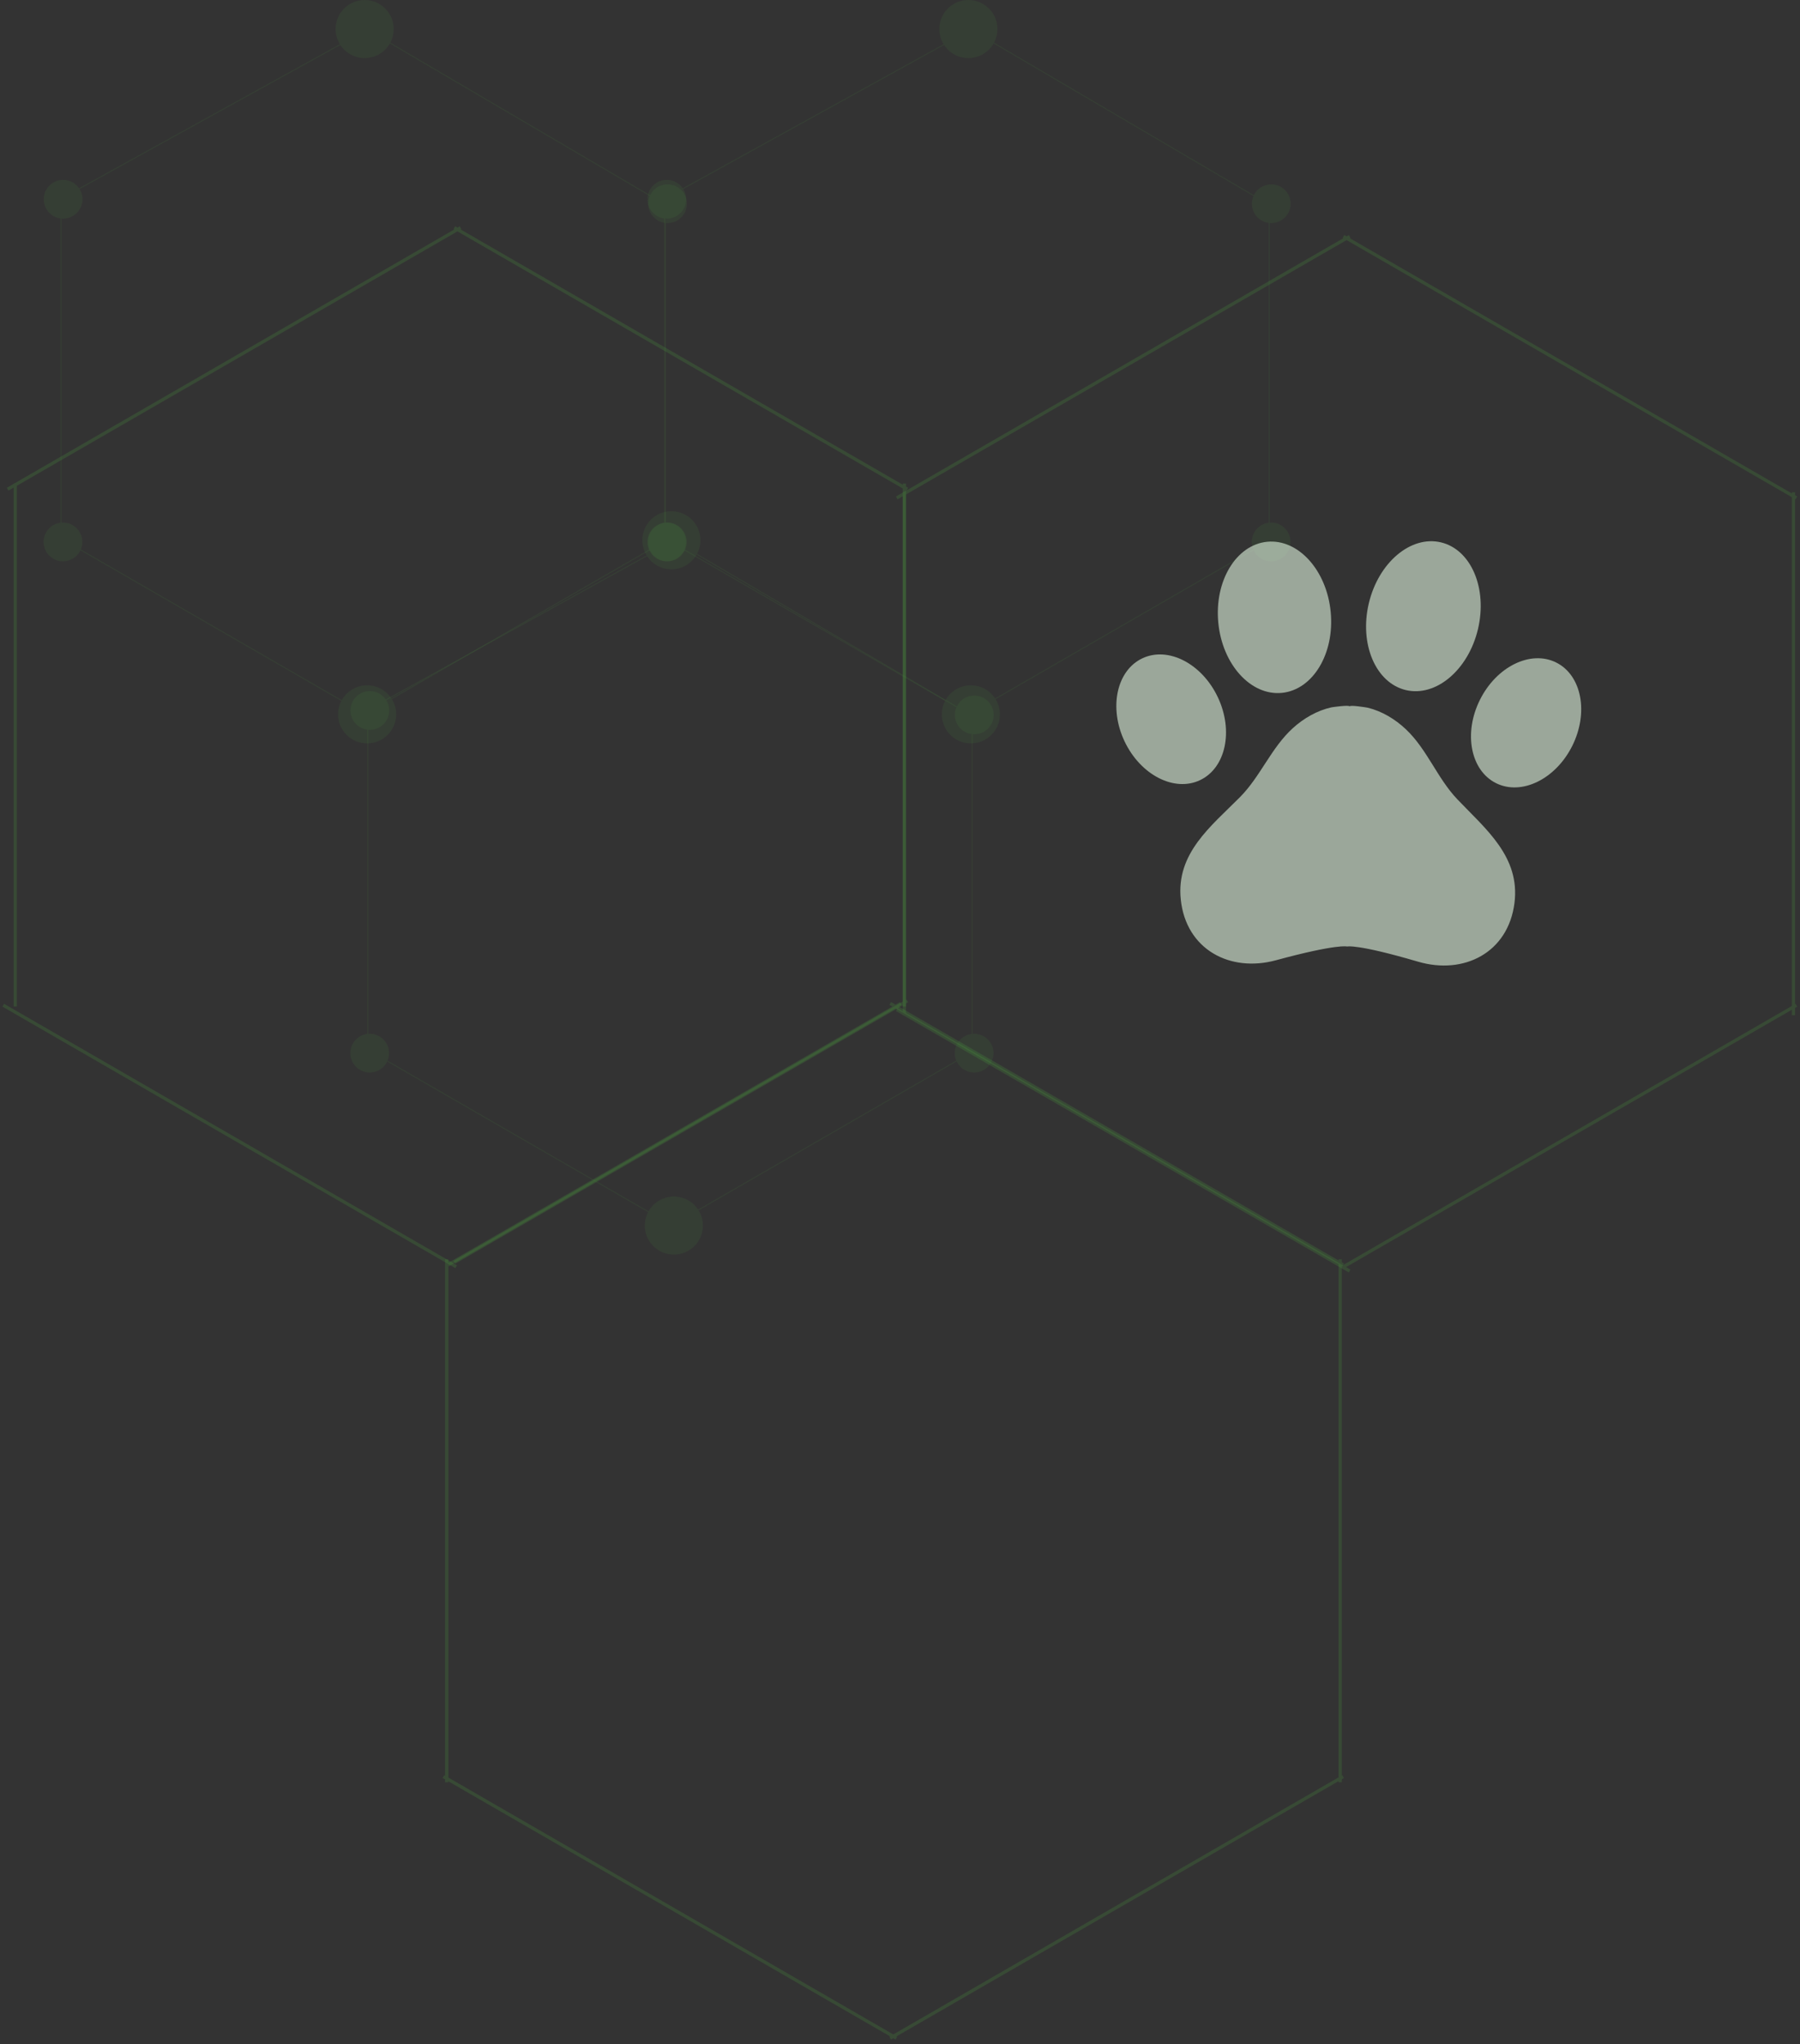 <?xml version="1.0" encoding="UTF-8"?> <svg xmlns="http://www.w3.org/2000/svg" width="1652" height="1876" viewBox="0 0 1652 1876" fill="none"><rect x="0" y="0" width="1652" height="1876" fill="#333333" stroke="none"/> <g opacity="0.1"> <line x1="58.67" y1="495.851" x2="335.842" y2="655.877" stroke="#4AA23C" stroke-width="0.889"></line> <line x1="611.751" y1="188.507" x2="335.767" y2="26.441" stroke="#4AA23C" stroke-width="0.889"></line> <line x1="56.003" y1="497.391" x2="56.003" y2="177.34" stroke="#4AA23C" stroke-width="0.889"></line> <line x1="610.758" y1="497.391" x2="610.758" y2="177.34" stroke="#4AA23C" stroke-width="0.889"></line> <line x1="334.269" y1="655.876" x2="611.441" y2="495.851" stroke="#4AA23C" stroke-width="0.889"></line> <line x1="338.26" y1="26.515" x2="58.101" y2="181.251" stroke="#4AA23C" stroke-width="0.889"></line> <circle cx="57.781" cy="497.391" r="17.781" fill="#4AA23C"></circle> <circle cx="612.652" cy="186.973" r="17.781" transform="rotate(-179.577 612.652 186.973)" fill="#4AA23C"></circle> <circle cx="612.535" cy="497.391" r="17.781" fill="#4AA23C"></circle> <circle cx="57.911" cy="182.881" r="17.781" transform="rotate(-179.577 57.911 182.881)" fill="#4AA23C"></circle> <circle cx="336.936" cy="655.638" r="26.671" fill="#4AA23C"></circle> <circle cx="334.67" cy="26.671" r="26.671" transform="rotate(-179.577 334.67 26.671)" fill="#4AA23C"></circle> </g> <g opacity="0.1"> <line x1="340.182" y1="965.039" x2="617.354" y2="1125.06" stroke="#4AA23C" stroke-width="0.889"></line> <line x1="893.263" y1="657.694" x2="617.279" y2="495.628" stroke="#4AA23C" stroke-width="0.889"></line> <line x1="337.515" y1="966.578" x2="337.515" y2="646.528" stroke="#4AA23C" stroke-width="0.889"></line> <line x1="892.27" y1="966.578" x2="892.27" y2="646.528" stroke="#4AA23C" stroke-width="0.889"></line> <line x1="615.781" y1="1125.06" x2="892.953" y2="965.039" stroke="#4AA23C" stroke-width="0.889"></line> <line x1="619.773" y1="495.702" x2="339.613" y2="650.438" stroke="#4AA23C" stroke-width="0.889"></line> <circle cx="339.292" cy="966.578" r="17.781" fill="#4AA23C"></circle> <circle cx="894.164" cy="656.161" r="17.781" transform="rotate(-179.577 894.164 656.161)" fill="#4AA23C"></circle> <circle cx="894.047" cy="966.578" r="17.781" fill="#4AA23C"></circle> <circle cx="339.423" cy="652.068" r="17.781" transform="rotate(-179.577 339.423 652.068)" fill="#4AA23C"></circle> <circle cx="618.448" cy="1124.83" r="26.671" fill="#4AA23C"></circle> <circle cx="616.183" cy="495.858" r="26.671" transform="rotate(-179.577 616.183 495.858)" fill="#4AA23C"></circle> </g> <g opacity="0.1"> <line x1="612.758" y1="495.851" x2="889.93" y2="655.877" stroke="#4AA23C" stroke-width="0.889"></line> <line x1="1165.84" y1="188.507" x2="889.855" y2="26.441" stroke="#4AA23C" stroke-width="0.889"></line> <line x1="610.091" y1="497.391" x2="610.091" y2="177.34" stroke="#4AA23C" stroke-width="0.889"></line> <line x1="1164.85" y1="497.391" x2="1164.85" y2="177.34" stroke="#4AA23C" stroke-width="0.889"></line> <line x1="888.357" y1="655.876" x2="1165.53" y2="495.851" stroke="#4AA23C" stroke-width="0.889"></line> <line x1="892.349" y1="26.515" x2="612.19" y2="181.251" stroke="#4AA23C" stroke-width="0.889"></line> <circle cx="611.868" cy="497.391" r="17.781" fill="#4AA23C"></circle> <circle cx="1166.74" cy="186.973" r="17.781" transform="rotate(-179.577 1166.74 186.973)" fill="#4AA23C"></circle> <circle cx="1166.62" cy="497.391" r="17.781" fill="#4AA23C"></circle> <circle cx="612" cy="182.881" r="17.781" transform="rotate(-179.577 612 182.881)" fill="#4AA23C"></circle> <circle cx="891.024" cy="655.638" r="26.671" fill="#4AA23C"></circle> <circle cx="888.758" cy="26.671" r="26.671" transform="rotate(-179.577 888.758 26.671)" fill="#4AA23C"></circle> </g> <g opacity="0.2"> <line x1="407" y1="1630.61" x2="822.692" y2="1870.61" stroke="#4AA53E" stroke-width="3"></line> <line x1="1232.69" y1="1161" x2="817" y2="921" stroke="#4AA53E" stroke-width="3"></line> <line x1="817" y1="1870.61" x2="1232.69" y2="1630.61" stroke="#4AA53E" stroke-width="3"></line> <line x1="826.692" y1="921" x2="411" y2="1161" stroke="#4AA53E" stroke-width="3"></line> <line x1="410" y1="1635.8" x2="410" y2="1155.8" stroke="#4AA53E" stroke-width="3"></line> <line x1="1230" y1="1635.8" x2="1230" y2="1155.8" stroke="#4AA53E" stroke-width="3"></line> </g> <g opacity="0.2"> <line x1="3" y1="922.608" x2="418.692" y2="1162.61" stroke="#4AA53E" stroke-width="3"></line> <line x1="832.692" y1="449" x2="417" y2="209" stroke="#4AA53E" stroke-width="3"></line> <line x1="417" y1="1158.61" x2="832.692" y2="918.608" stroke="#4AA53E" stroke-width="3"></line> <line x1="422.692" y1="209" x2="7" y2="449" stroke="#4AA53E" stroke-width="3"></line> <line x1="14" y1="923.804" x2="14" y2="443.804" stroke="#4AA53E" stroke-width="3"></line> <line x1="830" y1="923.804" x2="830" y2="443.804" stroke="#4AA53E" stroke-width="3"></line> </g> <g opacity="0.2"> <line x1="823" y1="926.608" x2="1238.69" y2="1166.61" stroke="#4AA53E" stroke-width="3"></line> <line x1="1648.69" y1="457" x2="1233" y2="217" stroke="#4AA53E" stroke-width="3"></line> <line x1="1233" y1="1162.61" x2="1648.69" y2="922.608" stroke="#4AA53E" stroke-width="3"></line> <line x1="1238.69" y1="217" x2="823" y2="457" stroke="#4AA53E" stroke-width="3"></line> <line x1="830" y1="931.804" x2="830" y2="451.804" stroke="#4AA53E" stroke-width="3"></line> <line x1="1646" y1="931.804" x2="1646" y2="451.804" stroke="#4AA53E" stroke-width="3"></line> </g> <g opacity="0.6"> <path d="M1337.54 733.635C1319 714.195 1309.8 687.702 1290.16 669.206C1280.45 660.07 1268.32 652.71 1255.29 649.55C1254.45 649.346 1238.65 646.798 1238.63 648.379C1238.65 646.798 1222.8 649.026 1221.95 649.214C1208.86 652.109 1196.58 659.221 1186.7 668.161C1166.68 686.256 1156.94 712.557 1138.02 731.619C1111.31 758.527 1079.21 783.165 1083.7 825.664C1088.54 871.515 1128.87 892.782 1171.03 881.338C1227.6 865.98 1236.4 868.723 1236.4 868.723C1236.4 868.723 1245.26 866.158 1301.51 882.657C1343.43 894.95 1384.18 874.502 1389.95 828.759C1395.29 786.359 1363.7 761.077 1337.54 733.635Z" fill="#E1F5E0"></path> <path d="M1356.43 577.499C1347.52 614.925 1317.87 639.935 1290.22 633.35C1262.57 626.762 1247.38 591.083 1256.29 553.647C1265.2 516.221 1294.85 491.212 1322.5 497.798C1350.15 504.384 1365.34 540.063 1356.43 577.499Z" fill="#E1F5E0"></path> <path d="M1221.28 561.595C1224.99 599.892 1204.91 633.174 1176.42 635.934C1147.94 638.694 1121.84 609.884 1118.13 571.588C1114.42 533.291 1134.5 500.003 1162.99 497.241C1191.47 494.479 1217.57 523.298 1221.28 561.595Z" fill="#E1F5E0"></path> <path d="M1117.67 639.872C1132.29 670.751 1124.99 704.854 1101.35 716.046C1077.71 727.236 1046.7 711.275 1032.08 680.396C1017.46 649.518 1024.77 615.41 1048.41 604.221C1072.04 593.031 1103.05 608.989 1117.67 639.872Z" fill="#E1F5E0"></path> <path d="M1358.25 642.303C1343 672.88 1349.62 707.125 1373.03 718.791C1396.43 730.457 1427.76 715.126 1443 684.55C1458.24 653.972 1451.62 619.722 1428.22 608.057C1404.82 596.392 1373.49 611.721 1358.25 642.303Z" fill="#E1F5E0"></path> </g> </svg> 